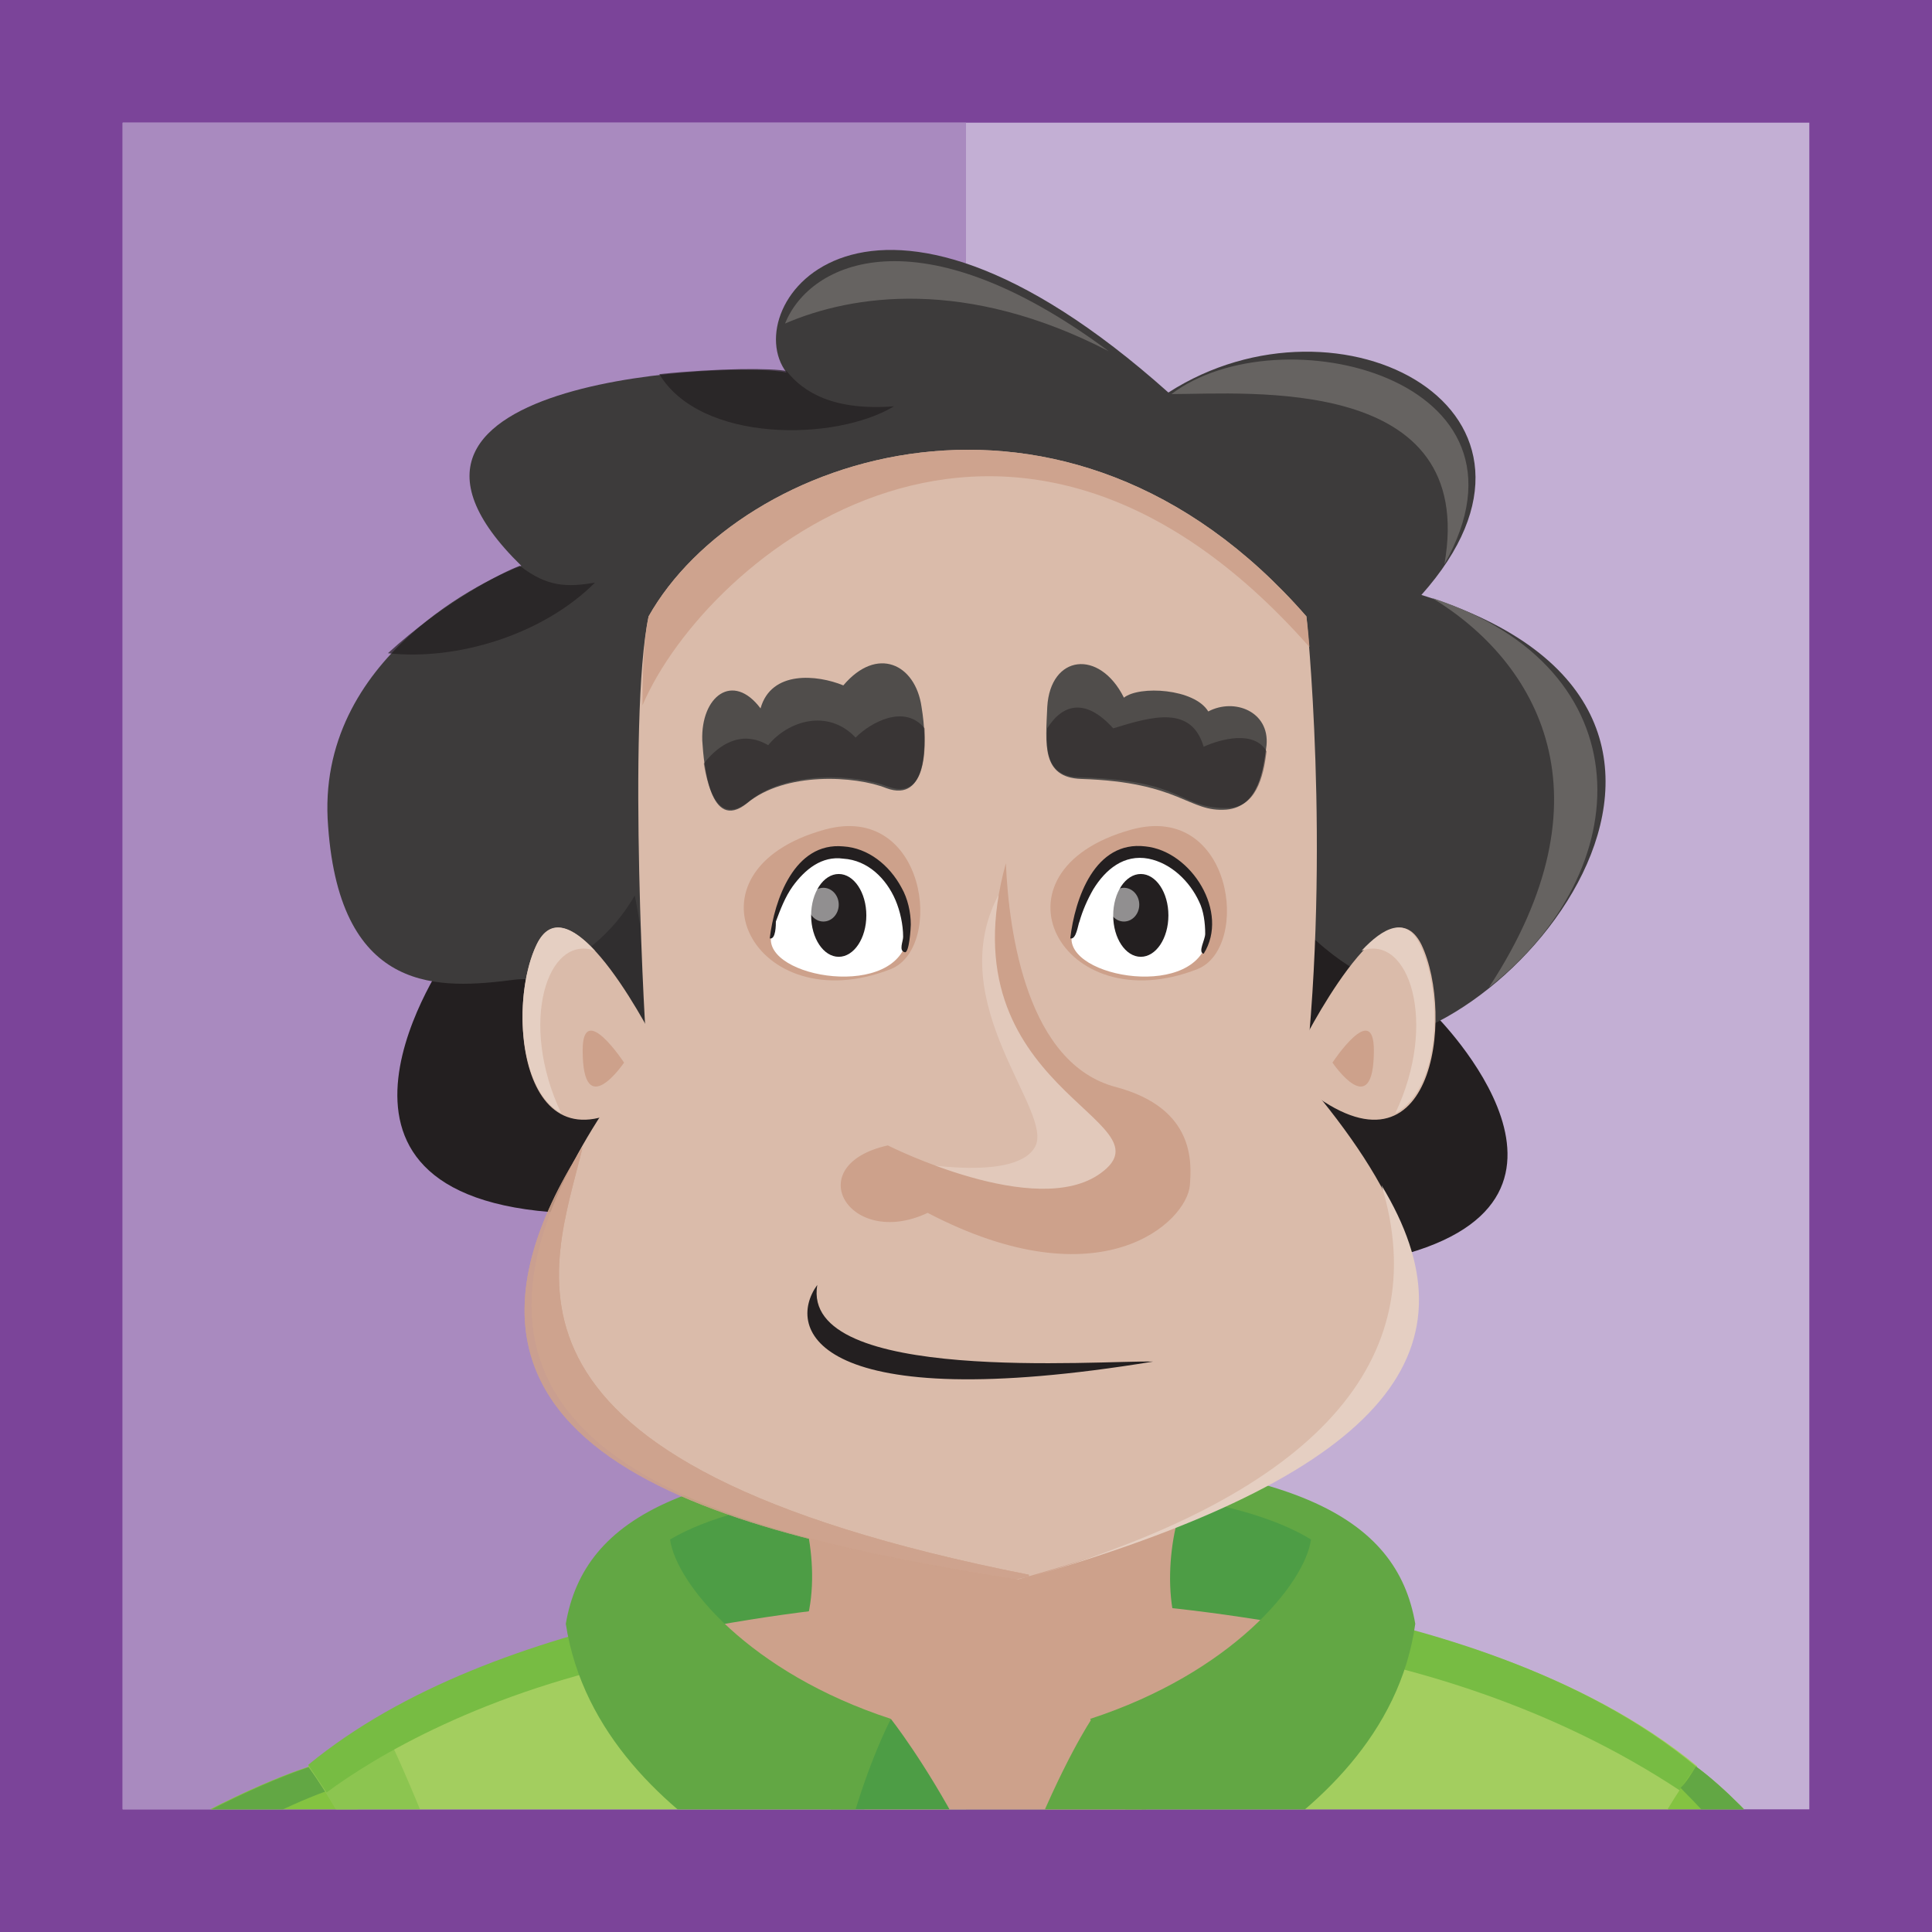 <svg version="1.1" xmlns="http://www.w3.org/2000/svg" xmlns:xlink="http://www.w3.org/1999/xlink" x="0" y="0" viewBox="0 0 126 126" enable-background="new 0 0 126 126" xml:space="preserve"><g id="VinceIcon"><rect id="Square_26_" y="0" fill="#7B4499" width="126" height="126"/><polyline fill="#C3AFD4" points="8 118 118 118 118 8 8 8 8 118 "/><polyline fill="#A98ABF" points="8 118 63 118 63 8 8 8 8 118 "/><defs><polyline id="SVGID_1_" points="8 118 118 118 118 8 8 8 8 118 "/></defs><clipPath id="SVGID_2_"><use xlink:href="#SVGID_1_" overflow="visible"/></clipPath><g clip-path="url(#SVGID_2_)"><path fill="#84C341" d="M64.6 95.4c-15.5 0-22.5 4.2-24.5 5.5 0.3 2.4 2.5 5.8 2.5 5.8h22 22c0 0 2.2-3.3 2.5-5.8C87.1 99.6 80.1 95.4 64.6 95.4z"/><path fill="#84C341" d="M24.9 121c-1.6-3.5-3.3-5.9-4.7-5.8 0 0-4.7 1.4-11.8 5.8H24.9z"/><path fill="#62A744" d="M12.8 121c3-1.7 6.1-3.4 9.1-4.4 0-0.2-0.1-0.5-0.1-0.7 -0.5-0.5-1-0.7-1.5-0.7 0 0-4.7 1.4-11.8 5.8H12.8z"/><path fill="#A3CE5F" d="M107.2 121c1-2 2.1-4 3.5-5.8 -14.9-12.3-42.8-12.3-45.3-12.3 -2.5 0-30.4 0-45.3 12.3 1.3 1.8 2.4 3.8 3.5 5.8H107.2z"/><path opacity="0.5" fill="#77BC43" d="M28.6 121c-1.2-3-2.4-6-3.9-9 -1.6 1-3.2 2-4.6 3.2 1.3 1.8 2.4 3.8 3.5 5.8H28.6z"/><path fill="#4D9D45" d="M88.2 101.5c0 7.8-10.7 14.1-23.9 14.1s-23.9-6.3-23.9-14.1C40.4 96.3 88.2 93.6 88.2 101.5z"/><path fill="#77BC43" d="M42.6 105.3c-7.9 1.8-16.3 4.7-22.5 9.8 0.4 0.6 0.8 1.2 1.2 1.8 3.1-2.3 10.2-6.6 21.3-8.8V105.3z"/><path fill="#77BC43" d="M84.1 104.5v2.8c8 1.3 17.2 4 25.5 9.5 0.3-0.5 0.7-1.1 1-1.6C103.4 109.2 93.1 106.1 84.1 104.5z"/><path fill="#CDA18B" d="M60.5 121h10c9.7-8.4 19.4-8.4 19.9-13.7 -13.1-3.2-24.9-3.1-24.9-3.1s-11.9-0.1-24.9 3.1C41.2 112.5 51.3 113.3 60.5 121z"/><path fill="#62A744" d="M73.6 121c0.5-0.7 1.1-1.4 1.7-2 -1.6-3-4.1-6.9-4.1-6.9s-1.9 2.8-4.3 8.9H73.6z"/><path fill="#4D9D45" d="M63.5 121c-2.3-4.7-4.7-8-5.4-8.9 0 0-3.3 4.5-4.4 6.8 0.5 0.6 0.9 1.3 1.3 2H63.5z"/><path fill="#62A744" d="M48.3 121H55c0.7-3.1 1.9-6.5 3.1-8.9 -9.2-3-14-8.8-14.4-11.7 4.9-2.9 14.5-3.5 20.9-3.6 6.4 0 16 0.6 20.9 3.6 -0.4 2.9-5.2 8.7-14.4 11.7 1.2 2.4 2.4 5.8 3.1 8.9H81c4.8-3 10.3-7.9 11.3-15.1 -1.2-7-8-10.8-27.7-11 -19.7 0.2-26.5 4-27.7 11C38 113.1 43.5 118 48.3 121z"/><path fill="#CDA18B" d="M78 96.7H64.6 51.3c1.4 1.2 2.5 7.1 0.8 10.3 2.7 1.7 9.5 3.2 12.5 3.2 3 0 9.9-1.5 12.5-3.2C75.5 103.8 76.6 97.8 78 96.7z"/><path fill="#231F20" d="M93.6 66.2c0 0 12.5 12.4-3.2 15.9l-7.9-9.5L93.6 66.2z"/><path fill="#231F20" d="M29.2 62.3c0 0-11.1 15.8 7.5 16.8 0 0 6.3-3.5 6.2-13.9C42.9 54.8 29.2 62.3 29.2 62.3z"/><path fill="#3D3B3B" d="M87.4 68c10.1 1.8 30.3-21.5 5.3-29.2 10.7-12-5.3-20.4-16.5-13.2C56.5 8 48 20 51.3 24.3c-2.6-0.7-30.1 0.1-17.3 12.6 -1.9 0.7-13.5 5.9-12.6 17 0.8 11.1 7.4 10.6 12.1 10 4.7-0.6 8.1 5.3 8.1 5.3L87.4 68z"/><path fill="#231F20" d="M91.8 64.6c-1.7-0.3-5.1-1.6-8.7-6.2l0.8 9.7 3.5-0.1C88.3 67.5 90 66.3 91.8 64.6z"/><path fill="#302E2F" d="M42.9 69.1c-0.2-1.9-1-8.2-1.5-10.7 -1.8 3.1-4.4 4.6-6.6 5.4 3.9 0.5 6.6 5 6.8 5.3l0.1 0L42.9 69.1z"/><path fill="#DABBAA" d="M84.8 68.3c0 0 5.6-11.3 7.9-6.7 2.2 4.6 0.8 16.4-7.9 9.1V68.3z"/><path fill="#DABBAA" d="M42.3 40.2c5.9-10.5 27.2-18 42.9 0 0 0 1.6 15-0.1 30.2C97 84.4 96.2 94.6 66.4 103c-20.3-3.2-44.2-8.7-24.2-34.5C42.1 68.6 40.9 46.8 42.3 40.2z"/><path fill="#CDA18B" d="M58.1 63.2c3.5-1.4 2.3-10.9-4.3-9.1C44 56.8 49.2 66.7 58.1 63.2z"/><path fill="#CDA18B" d="M78.1 63.2c3.5-1.4 2.3-10.9-4.3-9.1C64 56.8 69.2 66.7 78.1 63.2z"/><path fill="#FFFFFF" d="M59.2 61c0.5-4.5-6.9-9.8-8.9 0C49.7 63.8 58.7 65.3 59.2 61z"/><path fill="#FFFFFF" d="M78.8 61c0.5-4.5-6.9-9.8-8.9 0C69.4 63.8 78.3 65.3 78.8 61z"/><path fill="#504D4B" d="M45.8 48.3c-0.1-2.9 2-4.5 3.8-2.1 0.7-2.5 3.7-2.2 5.4-1.5 2.2-2.6 4.7-1.4 5.1 1.4 0.4 2.4 0.4 6.3-2.3 5.3 -2-0.8-6.6-1.1-9.1 1C46.3 54.3 45.9 49.9 45.8 48.3z"/><path fill="#504D4B" d="M82.6 48.6c0.2-2.2-2.1-3.1-3.8-2.2 -0.9-1.5-4.5-1.7-5.5-0.9 -1.6-3.2-4.8-2.8-5 0.6 -0.1 2.4-0.4 4.6 2.2 4.7 6.5 0.2 7 2.2 9.5 2C82.1 52.6 82.4 50.2 82.6 48.6z"/><path fill="#CDA18B" d="M86.9 69.3c0 0 2.7-4.1 2.7-0.8C89.6 73.3 86.9 69.3 86.9 69.3"/><path fill="#231F20" d="M53.3 83.8c-2.1 2.9-0.1 8.6 21.9 5C71.8 88.7 52.2 90.3 53.3 83.8z"/><g opacity="0.9"><path fill="#CDA18B" d="M67.1 102.7c-37-7.3-31-19.9-29.1-27.9 -12.9 20.3 9.8 25.3 28.3 28.2 0.3-0.1 0.5-0.1 0.8-0.2V102.7z"/><path fill="#CDA18B" d="M67.1 102.7c-37-7.3-31-19.9-29.1-27.9 -12.9 20.3 9.8 25.3 28.3 28.2 0.3-0.1 0.5-0.1 0.8-0.2V102.7z"/></g><path opacity="0.9" fill="#CDA18B" d="M85.2 40.2c-15.7-18-37-10.5-42.9 0 -0.3 1.4-0.4 3.4-0.4 5.8 4.2-9.8 23.9-26 43.5-3.8C85.3 40.9 85.2 40.2 85.2 40.2z"/><path opacity="0.7" fill="#231F20" d="M38.8 38c-1.8 0.3-3.1 0.3-4.9-1.1 -1.1 0.4-5 2.4-8.6 5.7C29.8 43.1 35.4 41.4 38.8 38z"/><path opacity="0.7" fill="#231F20" d="M51.3 24.2C51.3 24.2 51.3 24.2 51.3 24.2 50.4 24 46.9 24 43 24.4c2.7 4.5 11.5 4.4 15.3 2.1C54.4 26.8 52.4 25.6 51.3 24.2z"/><path fill="#E2C9BB" d="M65.1 58.4c-3.7 7.1 3.7 14.1 2.4 16.4 -1.4 2.5-9.2 0.8-9.2 0.8s13 7.4 16 1.6c0 0-1.2-4.6-4.5-7.1 -3.2-2.5-3.7-7.8-3.7-7.8L65.1 58.4z"/><path fill="#CDA18B" d="M65.6 56.3c0.2 4.6 1.4 13.1 7.2 14.6 5.2 1.4 4.9 5 4.8 6.4 -0.2 2.4-5.8 7.7-17.1 1.8 -5.1 2.4-8.4-3.1-2.6-4.4 0 0 9.7 4.9 13.9 1.8C76.6 73 61.5 71.1 65.6 56.3z"/><ellipse fill="#231F20" cx="54.7" cy="59.7" rx="1.8" ry="2.7"/><ellipse opacity="0.5" fill="#FFFFFF" cx="53.7" cy="59" rx="1" ry="1.1"/><ellipse fill="#231F20" cx="74.4" cy="59.7" rx="1.8" ry="2.7"/><ellipse opacity="0.5" fill="#FFFFFF" cx="73.3" cy="59" rx="1" ry="1.1"/><path fill="#E5CFC2" d="M67.3 102.8L67.3 102.8c23.8-6.9 29.1-15.1 22.8-25.5C93.6 88.8 85.7 97.4 67.3 102.8z"/><path fill="#231F20" d="M50.2 61.2c0.3-2.5 1.6-6.3 4.8-6 1.6 0.1 3 1.2 3.8 2.7 0.4 0.7 0.6 1.6 0.6 2.4 0 0.2-0.1 1.9-0.4 1.8 -0.4-0.1-0.1-0.7-0.1-1 0-0.8-0.2-1.7-0.5-2.4 -0.6-1.4-1.8-2.6-3.4-2.7 -1.4-0.2-2.5 0.7-3.3 1.8 -0.5 0.7-0.8 1.5-1.1 2.3C50.6 60.3 50.6 61.3 50.2 61.2z"/><path fill="#231F20" d="M69.8 61.2c0.3-2.6 1.6-6.4 4.9-6 3 0.3 5.5 4.3 3.8 7 -0.4-0.1 0.1-0.9 0.1-1.3 0-0.7-0.1-1.5-0.4-2.1 -0.6-1.3-1.8-2.5-3.3-2.8 -1.6-0.3-2.8 0.7-3.6 2 -0.4 0.7-0.7 1.4-0.9 2.1C70.3 60.3 70.2 61.3 69.8 61.2z"/><path fill="#E5CFC2" d="M92.6 61.6c-0.9-1.9-2.4-1.1-3.8 0.4 3.1-1.1 5 4.7 2.2 10.6C94 71 94.1 64.7 92.6 61.6z"/><path fill="#DABBAA" d="M42.9 68.3c0 0-5.6-11.3-7.9-6.7 -2.2 4.6-0.8 16.4 7.9 9.1V68.3z"/><path fill="#CDA18B" d="M40.7 69.3c0 0-2.7-4.1-2.7-0.8C38 73.3 40.7 69.3 40.7 69.3"/><path fill="#E5CFC2" d="M35 61.6c0.9-1.9 2.4-1.1 3.8 0.4 -3.1-1.1-5 4.7-2.2 10.6C33.7 71 33.5 64.7 35 61.6z"/><path opacity="0.5" fill="#231F20" d="M48.8 52.3c2.5-2.1 7.1-1.8 9.1-1 2.2 0.8 2.5-1.6 2.4-3.8 -1.3-1.6-3.5-0.4-4.5 0.6 -1.8-1.9-4.4-1.1-5.7 0.5 -1.7-1-3.2-0.1-4.2 1.2C46.2 51.6 46.9 53.8 48.8 52.3z"/><path opacity="0.5" fill="#231F20" d="M70.5 50.7c6.9 0.2 6.3 2 9.5 2 1.9 0 2.4-2 2.6-3.7 -0.8-1.4-3-0.8-4.1-0.3 -0.8-2.7-3.3-2-5.9-1.2 -1.8-2-3.3-1.6-4.3 0C68.2 49.2 68.4 50.7 70.5 50.7z"/><path fill="#666361" d="M94.2 36.8c6.9-12.2-10.8-16.4-17.8-11.1C81.4 25.7 96.4 24.4 94.2 36.8z"/><path fill="#666361" d="M93.4 39c6.9 4.2 11.9 12.9 3.7 25.4C106.8 56.8 107.4 43.6 93.4 39z"/><path fill="#666361" d="M72.3 22.9c-12.4-9.2-19.5-5.8-21.1-1.8C55.6 19.2 63 18.1 72.3 22.9z"/><path fill="#84C341" d="M116.5 121c-2-2.3-4-4.4-5.9-5.8 -1.3 1.8-2.5 3.8-3.5 5.8H116.5z"/><path fill="#62A744" d="M116.5 121c-2-2.3-4-4.4-5.9-5.8 -0.3 0.5-0.6 1-1 1.4 1.1 1.1 2.5 2.6 4 4.4H116.5z"/></g></g></svg>